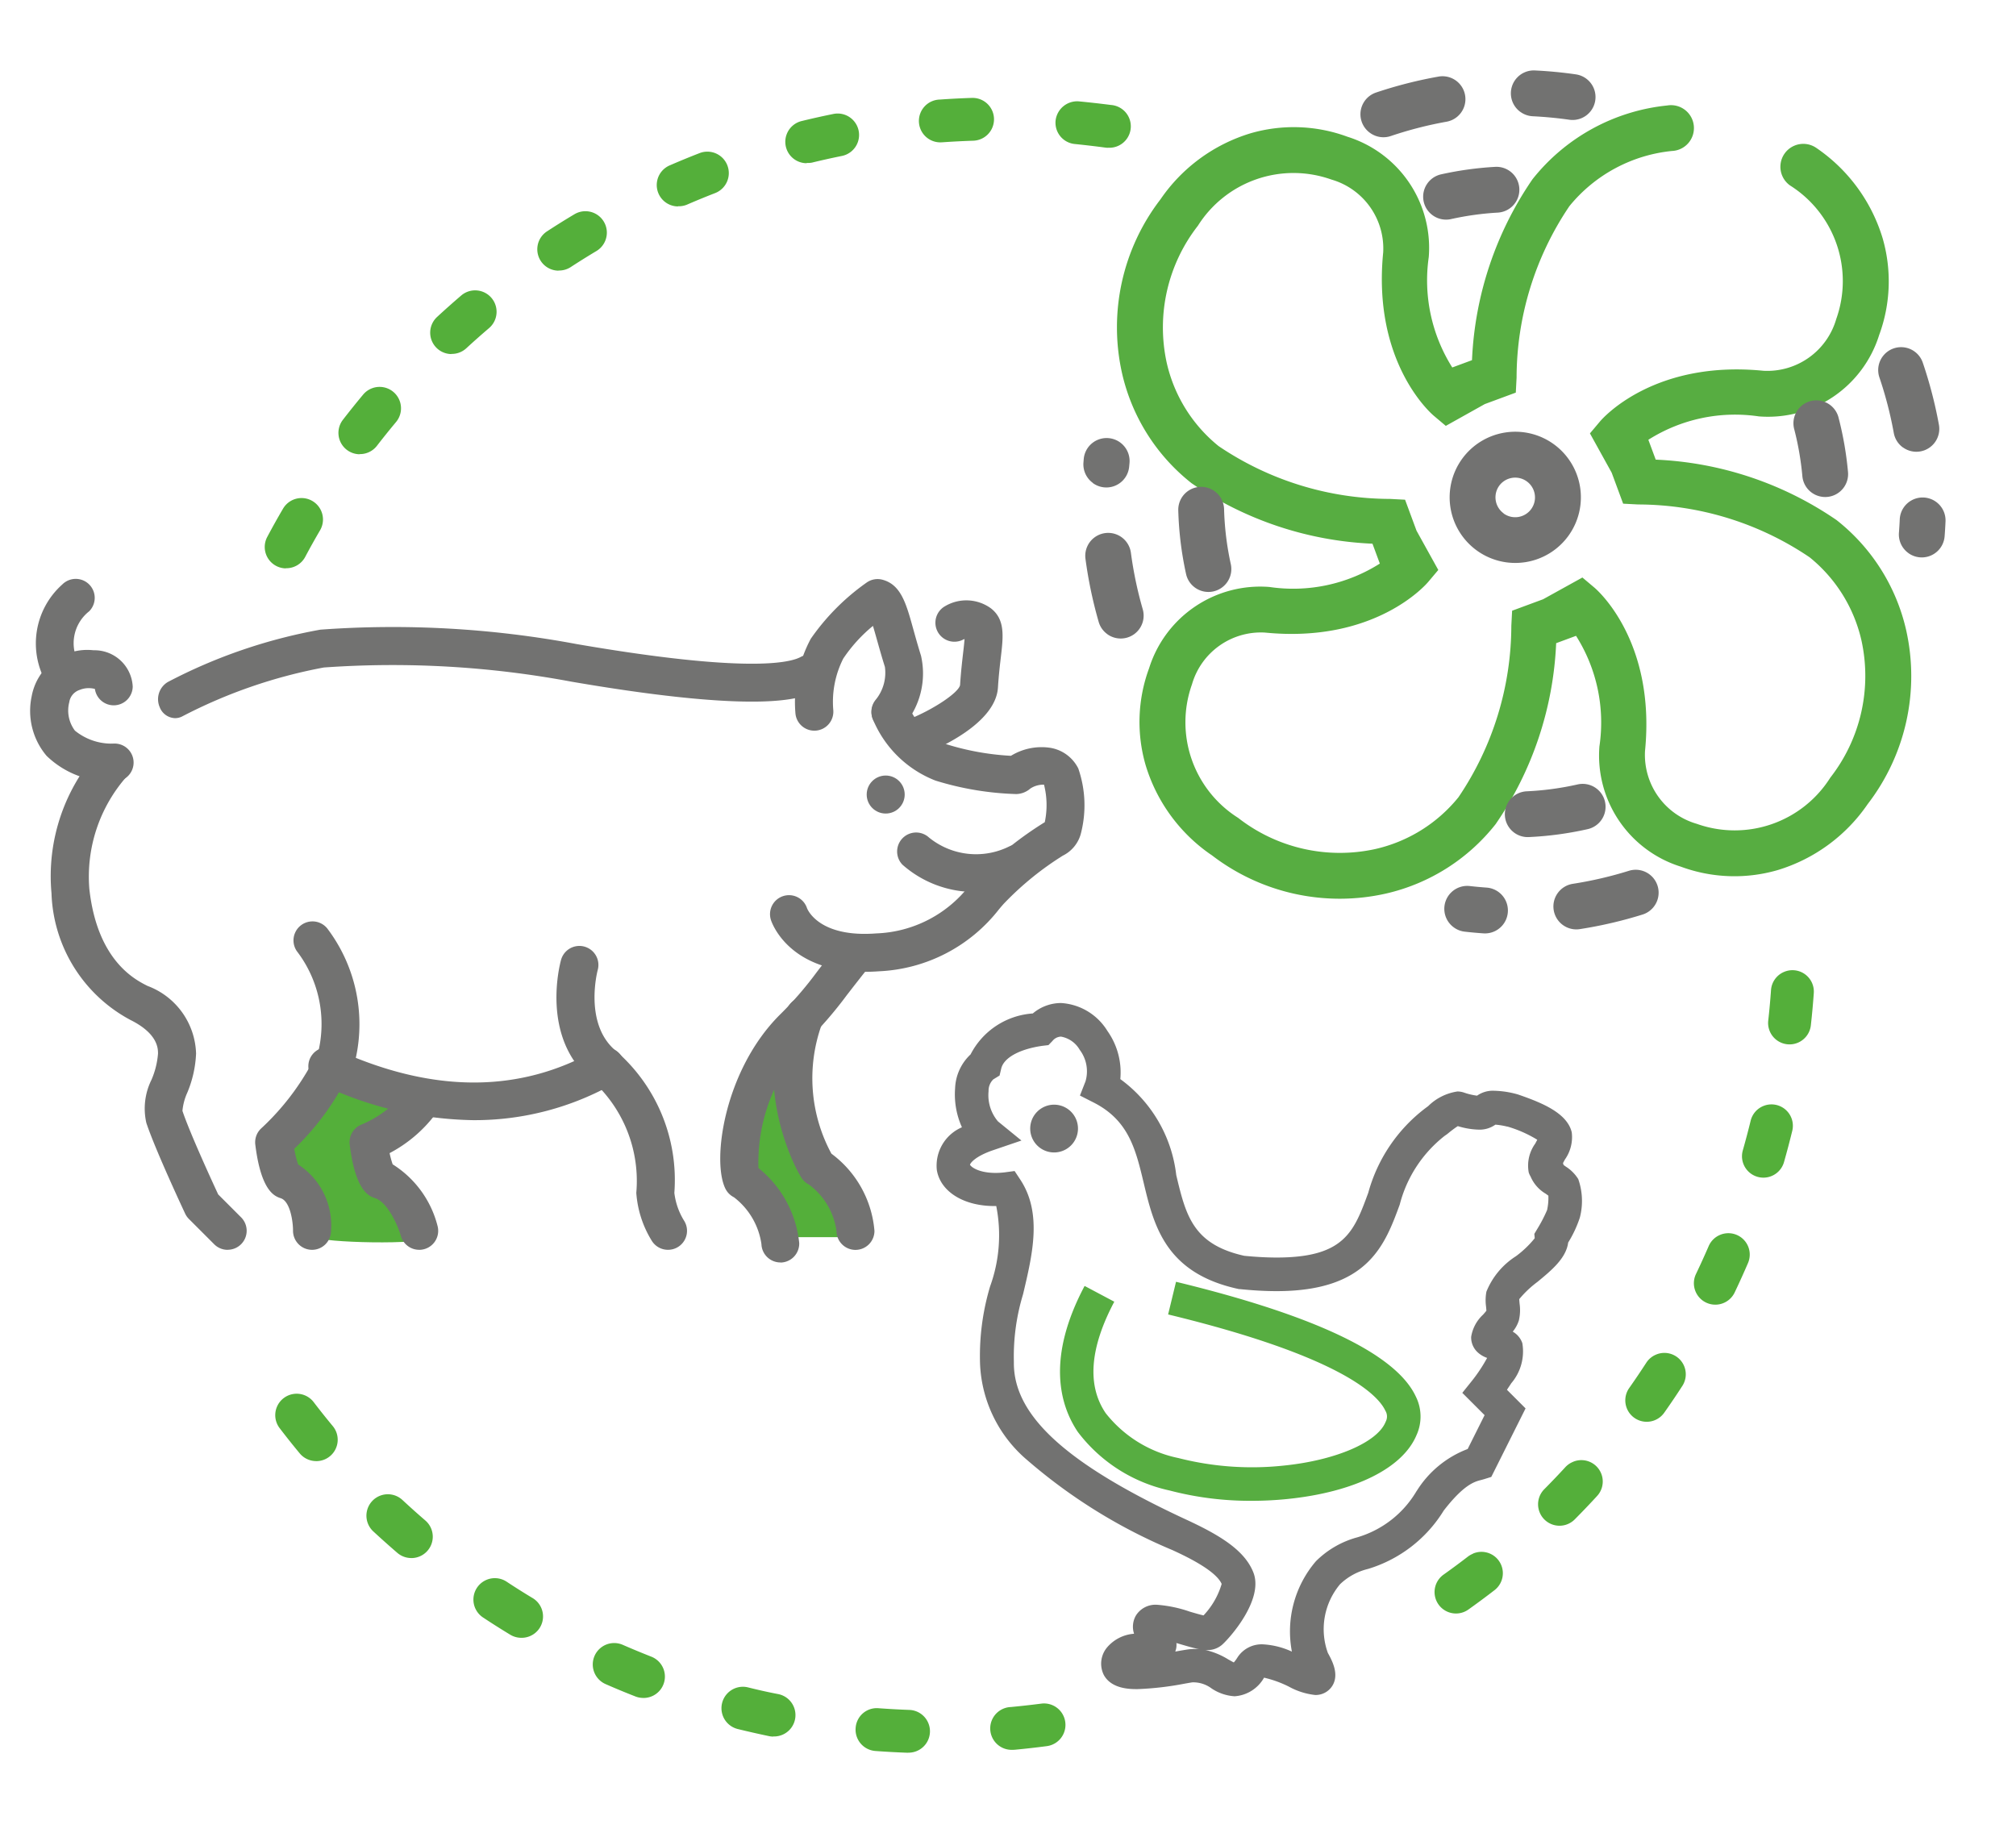 <?xml version="1.0" encoding="UTF-8"?>
<svg xmlns="http://www.w3.org/2000/svg" xmlns:xlink="http://www.w3.org/1999/xlink" width="66" height="60" viewBox="0 0 66 60">
  <defs>
    <clipPath id="a">
      <rect width="66" height="60" transform="translate(-16158 -6858)" fill="#fff"></rect>
    </clipPath>
    <clipPath id="b">
      <rect width="22.736" height="24.297" transform="translate(-1 -1)" fill="none" stroke="#707070" stroke-width="1.1"></rect>
    </clipPath>
  </defs>
  <g transform="translate(16158 6858)" clip-path="url(#a)">
    <path d="M0,0H66V60H0Z" transform="translate(-16158 -6858)" fill="none"></path>
    <g transform="translate(-10.183 3.208)">
      <g transform="translate(-16480.09 -7074.157)">
        <path d="M369.662,348.622s1.974-2.519,2.07-2.492,2.765.963,2.765.963-1.257,1.2-1.243,1.243.414,1.658.414,1.658,1.407,1.385,1.243,1.658-3.621.177-3.73,0-.366-1.4-.829-1.658S369.662,348.622,369.662,348.622Z" transform="translate(-28.56 -98.202)" fill="#54af3a"></path>
        <path d="M442.751,349.047l1.243,1.658h2.486a5.121,5.121,0,0,0-.829-1.658,5.523,5.523,0,0,1-1.658-4.144C442.428,345.543,442.234,348.434,442.751,349.047Z" transform="translate(-85.954 -97.255)" fill="#54af3a"></path>
        <g transform="translate(357.485 235.63)">
          <path d="M452.175,301.293c-2.5,0-3.048-1.62-3.071-1.693a.621.621,0,0,1,1.181-.388c.024.062.413.966,2.267.824a4.035,4.035,0,0,0,3.074-1.6c.1-.117.185-.216.262-.293a11.379,11.379,0,0,1,2.18-1.748,2.713,2.713,0,0,0-.025-1.228.779.779,0,0,0-.448.127.721.721,0,0,1-.463.18,9.894,9.894,0,0,1-2.64-.44,3.646,3.646,0,0,1-2.058-2.024.622.622,0,0,1,1.156-.458,2.412,2.412,0,0,0,1.258,1.291,8.656,8.656,0,0,0,2.112.379,1.918,1.918,0,0,1,1.259-.266,1.25,1.25,0,0,1,.946.68,3.685,3.685,0,0,1,.076,2.164,1.127,1.127,0,0,1-.581.69,9.979,9.979,0,0,0-1.894,1.533c-.057.057-.12.133-.194.22a5.276,5.276,0,0,1-3.929,2.033Q452.4,301.294,452.175,301.293Z" transform="translate(-449.076 -292.16)" fill="#727271"></path>
        </g>
        <g transform="translate(358.301 231.901)">
          <path d="M455.778,280.767a.622.622,0,0,1-.484-1.011,1.4,1.4,0,0,0,.306-1.082c-.107-.34-.191-.642-.264-.9-.041-.148-.085-.3-.127-.442a4.942,4.942,0,0,0-.973,1.071,3.138,3.138,0,0,0-.326,1.683.622.622,0,0,1-1.237.13,4.386,4.386,0,0,1,.5-2.462,7.42,7.42,0,0,1,1.834-1.844.62.62,0,0,1,.523-.087c.6.168.767.777,1,1.619.07.251.15.54.252.866a2.611,2.611,0,0,1-.523,2.233A.62.62,0,0,1,455.778,280.767Z" transform="translate(-452.658 -275.794)" fill="#727271"></path>
        </g>
        <g transform="translate(361.629 232.611)">
          <path d="M467.885,284a.622.622,0,0,1-.229-1.2c.8-.318,1.634-.874,1.681-1.123.027-.427.068-.775.1-1.056.018-.156.038-.326.046-.451a.617.617,0,0,0-.073.032.622.622,0,0,1-.565-1.107,1.369,1.369,0,0,1,1.5.069c.471.365.407.912.327,1.6-.031.266-.07.593-.095.994-.074,1.164-1.9,1.975-2.464,2.2A.618.618,0,0,1,467.885,284Z" transform="translate(-467.262 -278.912)" fill="#727271"></path>
        </g>
        <g transform="translate(333.273 234.232)">
          <path d="M335.218,290.325a2.985,2.985,0,0,1-2.144-.839,2.279,2.279,0,0,1-.488-1.949,1.85,1.85,0,0,1,2.027-1.507,1.252,1.252,0,0,1,1.281,1.186.622.622,0,0,1-1.238.08.785.785,0,0,0-.5.032.5.5,0,0,0-.339.4,1.093,1.093,0,0,0,.186.934,1.9,1.9,0,0,0,1.248.424.622.622,0,1,1,.048,1.242Z" transform="translate(-332.549 -286.025)" fill="#727271"></path>
        </g>
        <g transform="translate(337.447 233.449)">
          <path d="M351.423,285.6a.555.555,0,0,1-.5-.358.655.655,0,0,1,.267-.826,17.328,17.328,0,0,1,4.994-1.713,32.7,32.7,0,0,1,8.388.472c5.584.961,6.993.613,7.341.419a.53.53,0,0,1,.745.278.658.658,0,0,1-.249.834c-.363.2-1.47.823-8.006-.3a31.793,31.793,0,0,0-8.108-.464,16.614,16.614,0,0,0-4.633,1.6A.506.506,0,0,1,351.423,285.6Z" transform="translate(-350.868 -282.59)" fill="#727271"></path>
        </g>
        <g transform="translate(342.367 247.233)">
          <path d="M381.739,345.47a12.022,12.022,0,0,1-5.048-1.2.621.621,0,0,1,.52-1.129c3.157,1.453,6.033,1.462,8.549.025a.622.622,0,0,1,.617,1.08A9.267,9.267,0,0,1,381.739,345.47Z" transform="translate(-376.329 -343.083)" fill="#727271"></path>
        </g>
        <g transform="translate(333.928 237.289)">
          <path d="M341.223,316.013a.62.62,0,0,1-.44-.182l-.829-.829a.619.619,0,0,1-.123-.176c-.04-.085-.975-2.081-1.27-2.968a2.117,2.117,0,0,1,.168-1.411,2.675,2.675,0,0,0,.214-.858c0-.161,0-.652-.9-1.1a4.882,4.882,0,0,1-2.587-4.149,6.137,6.137,0,0,1,1.6-4.72.622.622,0,0,1,.879.879,4.954,4.954,0,0,0-1.24,3.7c.261,2.351,1.5,2.971,1.907,3.175a2.441,2.441,0,0,1,1.587,2.214,3.714,3.714,0,0,1-.289,1.284,1.835,1.835,0,0,0-.157.592c.238.714.978,2.322,1.17,2.735l.751.751a.622.622,0,0,1-.439,1.061Z" transform="translate(-335.425 -299.437)" fill="#727271"></path>
        </g>
        <g transform="translate(340.623 243.09)">
          <path d="M369.1,335.674a.625.625,0,0,1-.622-.635c0-.287-.091-.95-.4-1.054-.193-.064-.645-.215-.835-1.757a.621.621,0,0,1,.182-.519,8.29,8.29,0,0,0,1.9-2.608,3.919,3.919,0,0,0-.723-3.206.622.622,0,0,1,.994-.746,5.19,5.19,0,0,1,.935,4.254,8.557,8.557,0,0,1-2.013,2.964,3.535,3.535,0,0,0,.127.512,2.375,2.375,0,0,1,1.076,2.191A.621.621,0,0,1,369.1,335.674Z" transform="translate(-367.235 -324.899)" fill="#727271"></path>
        </g>
        <g transform="translate(343.718 248.477)">
          <path d="M384.064,353.927a.622.622,0,0,1-.6-.454c-.1-.345-.432-1.1-.841-1.236-.193-.064-.645-.215-.835-1.757a.621.621,0,0,1,.392-.655,3.566,3.566,0,0,0,1.379-1.029.622.622,0,0,1,1.006.731,4.5,4.5,0,0,1-1.47,1.235,2.93,2.93,0,0,0,.1.367,3.355,3.355,0,0,1,1.468,2.011.622.622,0,0,1-.6.788Z" transform="translate(-381.785 -348.54)" fill="#727271"></path>
        </g>
        <g transform="translate(350.49 243.919)">
          <path d="M417.61,338.482a.621.621,0,0,1-.529-.294,3.441,3.441,0,0,1-.508-1.571,4.427,4.427,0,0,0-1.424-3.659c-1.739-1.391-1.068-3.864-1.039-3.968a.622.622,0,0,1,1.2.334c-.008.028-.471,1.792.618,2.664a5.594,5.594,0,0,1,1.891,4.629,2.225,2.225,0,0,0,.321.916.621.621,0,0,1-.527.949Z" transform="translate(-413.959 -328.537)" fill="#727271"></path>
        </g>
        <g transform="translate(355.852 243.504)">
          <path d="M441.49,337.491a.622.622,0,0,1-.621-.6,2.352,2.352,0,0,0-.9-1.534.623.623,0,0,1-.278-.278c-.458-.917-.035-3.881,1.774-5.69a11.735,11.735,0,0,0,1.221-1.41c.2-.262.453-.585.8-1.025a.622.622,0,0,1,.971.777c-.347.433-.593.751-.793,1.009a13.013,13.013,0,0,1-1.325,1.528,5.767,5.767,0,0,0-1.568,4.132,3.615,3.615,0,0,1,1.335,2.455.622.622,0,0,1-.6.639Z" transform="translate(-439.52 -326.717)" fill="#727271"></path>
        </g>
        <g transform="translate(357.593 245.576)">
          <path d="M449.972,344.1a.622.622,0,0,1-.622-.622,2.282,2.282,0,0,0-.9-1.516.621.621,0,0,1-.25-.228c-.461-.743-1.532-3.362-.444-5.575a.622.622,0,0,1,1.116.549,5.191,5.191,0,0,0,.312,4.242,3.5,3.5,0,0,1,1.409,2.528A.622.622,0,0,1,449.972,344.1Z" transform="translate(-447.285 -335.809)" fill="#727271"></path>
        </g>
        <g transform="translate(333.447 231.901)">
          <path d="M334.207,279.524a.621.621,0,0,1-.518-.277,2.586,2.586,0,0,1,.492-3.271.621.621,0,1,1,.879.879,1.33,1.33,0,0,0-.336,1.7.622.622,0,0,1-.517.967Z" transform="translate(-333.315 -275.795)" fill="#727271"></path>
        </g>
        <ellipse cx="0.622" cy="0.622" rx="0.622" ry="0.622" transform="translate(360.647 238.338)" fill="#727271"></ellipse>
        <g transform="translate(361.629 240.189)">
          <path d="M469.817,314.127a3.558,3.558,0,0,1-2.368-.894.622.622,0,0,1,.867-.891,2.439,2.439,0,0,0,2.639.29.622.622,0,1,1,.49,1.143A4.108,4.108,0,0,1,469.817,314.127Z" transform="translate(-467.262 -312.167)" fill="#727271"></path>
        </g>
        <g transform="matrix(1, 0.017, -0.017, 1, 341.197, 215.759)">
          <path d="M386.029,270.275c-.367-.007-.718-.02-1.067-.04a.7.7,0,0,1-.66-.741.693.693,0,0,1,.741-.66q.5.028,1,.038a.7.7,0,0,1-.013,1.4Zm3.417-.154a.7.7,0,0,1-.076-1.4q.5-.056.993-.128a.7.7,0,1,1,.206,1.388q-.519.077-1.045.136C389.5,270.119,389.472,270.121,389.446,270.121Zm-7.838-.3a.709.709,0,0,1-.131-.012q-.52-.1-1.033-.216a.7.7,0,0,1,.315-1.368c.323.075.649.143.977.2a.7.7,0,0,1-.129,1.391Zm-4.286-1.193a.7.7,0,0,1-.245-.044q-.5-.185-.983-.388a.7.7,0,1,1,.541-1.294q.462.192.932.368a.7.7,0,0,1-.245,1.359Zm-4.024-1.9a.7.7,0,0,1-.352-.095q-.457-.266-.9-.549a.7.7,0,1,1,.753-1.184q.422.269.855.519a.7.7,0,0,1-.353,1.309Zm-3.645-2.549a.7.7,0,0,1-.448-.162q-.406-.338-.8-.69a.7.7,0,0,1,.938-1.043q.373.335.757.655a.7.7,0,0,1-.449,1.241Zm-3.166-3.12a.7.7,0,0,1-.532-.244q-.344-.4-.671-.814a.7.7,0,1,1,1.1-.87q.31.392.635.77a.7.7,0,0,1-.532,1.159Zm-1.48-29.2a.7.7,0,0,1-.624-1.02q.24-.471.5-.932a.7.7,0,1,1,1.224.687q-.246.436-.473.882A.7.7,0,0,1,365.007,231.854Zm2.35-3.776a.7.7,0,0,1-.562-1.121q.316-.423.647-.834a.7.7,0,0,1,1.091.881q-.314.389-.614.791A.7.7,0,0,1,367.357,228.078Zm2.948-3.33a.7.7,0,0,1-.484-1.209q.381-.364.775-.713a.7.7,0,1,1,.93,1.051q-.376.332-.737.676A.7.7,0,0,1,370.305,224.748Zm3.461-2.789a.7.7,0,0,1-.393-1.283q.435-.295.883-.572a.7.7,0,0,1,.741,1.191q-.425.264-.839.544A.7.7,0,0,1,373.766,221.959Zm3.877-2.169a.7.7,0,0,1-.29-1.341q.478-.217.966-.416a.7.7,0,1,1,.53,1.3q-.463.189-.917.395A.7.7,0,0,1,377.643,219.789Zm4.186-1.486a.7.7,0,0,1-.177-1.38q.508-.133,1.025-.247a.7.7,0,0,1,.3,1.37q-.49.108-.973.234A.692.692,0,0,1,381.829,218.3Zm9.851-.672a.657.657,0,0,1-.084-.005q-.5-.058-1-.1a.7.7,0,0,1-.644-.755.711.711,0,0,1,.755-.643q.527.042,1.05.1a.7.7,0,0,1-.082,1.4Zm-5.471-.085a.7.7,0,0,1-.06-1.4q.523-.046,1.052-.072a.7.7,0,1,1,.068,1.4q-.5.025-1,.068Z" transform="translate(-364.306 -216.074)" fill="#54af3a"></path>
        </g>
        <g transform="translate(397.491 259.018) rotate(157)">
          <path d="M365.007,231.854a.7.7,0,0,1-.624-1.02q.24-.471.5-.932a.7.7,0,1,1,1.224.687q-.246.436-.473.882A.7.7,0,0,1,365.007,231.854Zm2.35-3.776a.7.7,0,0,1-.562-1.121q.316-.423.647-.834a.7.7,0,0,1,1.091.881q-.314.389-.614.791A.7.7,0,0,1,367.357,228.078Zm2.948-3.33a.7.7,0,0,1-.484-1.209q.381-.364.775-.713a.7.7,0,1,1,.93,1.051q-.376.332-.737.676A.7.7,0,0,1,370.305,224.748Zm3.461-2.789a.7.7,0,0,1-.393-1.283q.435-.295.883-.572a.7.7,0,0,1,.741,1.191q-.425.264-.839.544A.7.7,0,0,1,373.766,221.959Zm3.877-2.169a.7.7,0,0,1-.29-1.341q.478-.217.966-.416a.7.7,0,1,1,.53,1.3q-.463.189-.917.395A.7.7,0,0,1,377.643,219.789Zm4.186-1.486a.7.7,0,0,1-.177-1.38q.508-.133,1.025-.247a.7.7,0,0,1,.3,1.37q-.49.108-.973.234A.692.692,0,0,1,381.829,218.3Z" transform="translate(-364.306 -216.074)" fill="#54af3a"></path>
        </g>
      </g>
      <path d="M742.417,140.137a.749.749,0,0,1-.64-.358c-.077-.125-.157-.251-.238-.373a.75.75,0,0,1,1.25-.829c.091.137.181.278.267.418a.75.75,0,0,1-.638,1.143Zm-2.176-2.691a.747.747,0,0,1-.518-.207,12.744,12.744,0,0,0-1.458-1.2.75.75,0,0,1,.864-1.226,14.239,14.239,0,0,1,1.63,1.339.75.75,0,0,1-.518,1.292Z" transform="matrix(0.809, 0.588, -0.588, 0.809, -16603.557, -7393.016)" fill="#727271"></path>
      <path d="M673.651,137.15a.75.75,0,0,1-.611-1.185,14.246,14.246,0,0,1,1.347-1.624.75.75,0,1,1,1.08,1.041,12.742,12.742,0,0,0-1.2,1.452A.749.749,0,0,1,673.651,137.15Zm3.581-3.449a.75.75,0,0,1-.412-1.377c.375-.246.765-.477,1.161-.685a.75.75,0,0,1,.7,1.327c-.354.187-.7.393-1.038.613A.746.746,0,0,1,677.233,133.7Z" transform="matrix(0.809, 0.588, -0.588, 0.809, -16567.309, -7363.922)" fill="#727271"></path>
      <path d="M674.731,201.844a.747.747,0,0,1-.46-.158,14.263,14.263,0,0,1-1.564-1.416.75.75,0,0,1,1.087-1.034,12.761,12.761,0,0,0,1.4,1.267.75.75,0,0,1-.461,1.342Zm-3.29-3.726a.75.75,0,0,1-.645-.366l-.061-.1a.75.75,0,1,1,1.3-.757l.055.093a.75.75,0,0,1-.643,1.134Z" transform="matrix(0.809, 0.588, -0.588, 0.809, -16538.742, -7400.484)" fill="#727271"></path>
      <path d="M734.823,206.024a.75.75,0,0,1-.37-1.4c.16-.091.32-.186.476-.283a.75.75,0,1,1,.8,1.271c-.174.109-.353.216-.532.317A.747.747,0,0,1,734.823,206.024Zm2.848-2.162a.75.75,0,0,1-.529-1.282,12.749,12.749,0,0,0,1.236-1.426.75.75,0,1,1,1.2.9,14.254,14.254,0,0,1-1.382,1.594A.748.748,0,0,1,737.671,203.862Z" transform="matrix(0.809, 0.588, -0.588, 0.809, -16573.557, -7429.601)" fill="#727271"></path>
      <path d="M674.516,152.875a5.485,5.485,0,0,1-3.408-1.116,5.074,5.074,0,0,1-1.771-2.63,3.813,3.813,0,0,1,1.62-4.468,5.3,5.3,0,0,0,2.475-2.745l-.577-.385a11.311,11.311,0,0,1-5.953,1.88,6.383,6.383,0,0,1-3.957-1.572,6.869,6.869,0,0,1-2.331-5.346,5.5,5.5,0,0,1,1.116-3.485,5.074,5.074,0,0,1,2.63-1.771,3.813,3.813,0,0,1,4.468,1.62,5.347,5.347,0,0,0,2.748,2.472l.382-.573a11.311,11.311,0,0,1-1.88-5.954,6.454,6.454,0,0,1,2.148-4.547.75.75,0,1,1,1,1.114,4.966,4.966,0,0,0-1.653,3.433,10.053,10.053,0,0,0,1.9,5.556l.269.414-.6.9L672.529,137l-.515-.037c-.107-.008-2.652-.224-4.482-3.352a2.349,2.349,0,0,0-2.772-.932,3.7,3.7,0,0,0-2.647,3.793,5.411,5.411,0,0,0,1.809,4.226,4.894,4.894,0,0,0,2.979,1.21,10.053,10.053,0,0,0,5.556-1.9l.414-.269.9.6,1.332.621-.037.515c-.008.107-.224,2.652-3.352,4.481a2.349,2.349,0,0,0-.932,2.773,3.7,3.7,0,0,0,3.792,2.647,5.411,5.411,0,0,0,4.227-1.809,4.893,4.893,0,0,0,1.21-2.979,10.053,10.053,0,0,0-1.9-5.556l-.269-.414.6-.9.622-1.332.515.037c.107.008,2.652.224,4.482,3.352a2.349,2.349,0,0,0,2.772.932,3.7,3.7,0,0,0,2.647-3.793,5.412,5.412,0,0,0-1.809-4.226,4.893,4.893,0,0,0-2.979-1.21,10.054,10.054,0,0,0-5.556,1.9l-.414.269-.9-.6-1.332-.622.037-.515c.008-.107.224-2.652,3.352-4.482a2.349,2.349,0,0,0,.932-2.772,3.7,3.7,0,0,0-3.793-2.647.75.75,0,1,1-.018-1.5,5.5,5.5,0,0,1,3.485,1.116,5.075,5.075,0,0,1,1.771,2.631,3.812,3.812,0,0,1-1.62,4.468,5.305,5.305,0,0,0-2.476,2.746l.577.384a11.311,11.311,0,0,1,5.954-1.88,6.383,6.383,0,0,1,3.957,1.573,6.87,6.87,0,0,1,2.331,5.346,5.5,5.5,0,0,1-1.116,3.485,5.074,5.074,0,0,1-2.631,1.771,3.812,3.812,0,0,1-4.468-1.62,5.3,5.3,0,0,0-2.746-2.476l-.385.577a11.311,11.311,0,0,1,1.88,5.954,6.383,6.383,0,0,1-1.573,3.957,6.87,6.87,0,0,1-5.346,2.331Z" transform="matrix(0.809, 0.588, -0.588, 0.809, -16564.004, -7353.546)" fill="#57ad41"></path>
      <path d="M1.4-.75A2.148,2.148,0,1,1-.75,1.4,2.15,2.15,0,0,1,1.4-.75Zm0,2.8A.648.648,0,1,0,.75,1.4.649.649,0,0,0,1.4,2.046Z" transform="matrix(0.809, 0.588, -0.588, 0.809, -16098.519, -6846.88)" fill="#727271"></path>
      <path d="M735.712,148.016a.748.748,0,0,1-.565-.256,9.569,9.569,0,0,0-1.111-1.08.75.75,0,1,1,.954-1.157,11.069,11.069,0,0,1,1.286,1.249.75.75,0,0,1-.564,1.244Z" transform="matrix(0.809, 0.588, -0.588, 0.809, -16596.662, -7397.424)" fill="#727271"></path>
      <path d="M684.992,147.894a.75.75,0,0,1-.562-1.247,11.048,11.048,0,0,1,1.287-1.238.75.75,0,0,1,.949,1.162,9.544,9.544,0,0,0-1.112,1.07A.748.748,0,0,1,684.992,147.894Z" transform="matrix(0.809, 0.588, -0.588, 0.809, -16568.113, -7376.583)" fill="#727271"></path>
      <path d="M684.739,197.594a.747.747,0,0,1-.5-.189,11.077,11.077,0,0,1-1.436-1.542.75.75,0,0,1,1.19-.913,9.57,9.57,0,0,0,1.241,1.333.75.75,0,0,1-.5,1.311Z" transform="matrix(0.809, 0.588, -0.588, 0.809, -16546.463, -7404.451)" fill="#727271"></path>
      <path d="M734.078,199.237a.75.75,0,0,1-.469-1.336,9.54,9.54,0,0,0,1.215-1.161.75.75,0,0,1,1.128.989,11.054,11.054,0,0,1-1.407,1.344A.747.747,0,0,1,734.078,199.237Z" transform="matrix(0.809, 0.588, -0.588, 0.809, -16574.959, -7426.767)" fill="#727271"></path>
      <g transform="translate(-16116.959 -6828.169)" clip-path="url(#b)">
        <path d="M4.279.2A1.915,1.915,0,0,1,5.8,1.115a2.347,2.347,0,0,1,.422,1.576A4.524,4.524,0,0,1,8.053,5.833c.314,1.313.541,2.265,2.224,2.642.384.038.741.057,1.062.057,2.22,0,2.531-.843,3-2.119A5.2,5.2,0,0,1,16.2,3.65c.024-.017.058-.044.1-.074a1.718,1.718,0,0,1,.957-.48.659.659,0,0,1,.22.037,2.092,2.092,0,0,0,.424.1.9.9,0,0,1,.563-.161,3.084,3.084,0,0,1,.774.121l.024.008c.763.264,1.59.6,1.739,1.232a1.266,1.266,0,0,1-.223.889c-.019.035-.043.079-.064.12a.565.565,0,0,1,.019.059l.066.049a1.3,1.3,0,0,1,.415.414,2.158,2.158,0,0,1,.051,1.264,3.827,3.827,0,0,1-.381.814c-.067.514-.546.909-1.01,1.291a3.364,3.364,0,0,0-.591.56c0,.038.006.1.01.148a1.465,1.465,0,0,1-.024.553,1.1,1.1,0,0,1-.2.364.687.687,0,0,1,.314.377,1.6,1.6,0,0,1-.361,1.311c-.048.076-.1.149-.142.216l.609.609-1.122,2.243-.224.07c-.036.011-.075.022-.118.033-.207.054-.554.145-1.216,1a4.4,4.4,0,0,1-2.479,1.91,1.992,1.992,0,0,0-.914.5,2.289,2.289,0,0,0-.4,2.248c.132.24.378.687.155,1.065a.644.644,0,0,1-.571.313,2.3,2.3,0,0,1-.859-.273,3.618,3.618,0,0,0-.813-.294,1.2,1.2,0,0,1-.964.609,1.518,1.518,0,0,1-.754-.256,1,1,0,0,0-.625-.2c-.048.006-.143.023-.252.042a10.026,10.026,0,0,1-1.553.18c-.232,0-.848,0-1.1-.467a.828.828,0,0,1,.1-.888,1.281,1.281,0,0,1,.892-.458.732.732,0,0,1,.063-.6.754.754,0,0,1,.692-.348,4.239,4.239,0,0,1,1.068.224c.136.04.322.095.451.124a2.543,2.543,0,0,0,.594-1.031c-.2-.454-1.221-.927-1.609-1.106a17.679,17.679,0,0,1-4.749-2.941,4.36,4.36,0,0,1-1.552-3.157,7.934,7.934,0,0,1,.33-2.539,4.906,4.906,0,0,0,.2-2.628C1.12,6.866.334,6.386.215,5.668a1.366,1.366,0,0,1,.822-1.4A2.617,2.617,0,0,1,.813,2.994a1.6,1.6,0,0,1,.507-1.112A2.48,2.48,0,0,1,3.357.542,1.434,1.434,0,0,1,4.279.2ZM11.34,9.632c-.366,0-.771-.022-1.2-.066l-.031,0-.031-.007c-2.386-.52-2.76-2.086-3.09-3.468-.263-1.1-.49-2.05-1.64-2.634L4.9,3.229l.183-.466a1.166,1.166,0,0,0-.189-1.029A.884.884,0,0,0,4.279,1.3.372.372,0,0,0,4,1.443l-.131.135L3.682,1.6c-.754.105-1.274.39-1.358.743l-.055.231L2.063,2.7a.517.517,0,0,0-.154.386,1.327,1.327,0,0,0,.307.989l.769.627-.939.32c-.579.2-.734.419-.745.471.024.063.268.269.839.269a2.539,2.539,0,0,0,.286-.017L2.761,5.7l.186.281c.725,1.1.4,2.449.09,3.757a6.973,6.973,0,0,0-.3,2.194l0,.03v.03c0,1.734,1.747,3.316,5.663,5.129,1.1.51,1.893,1,2.177,1.718.356.9-.8,2.179-1.032,2.377A.723.723,0,0,1,9,21.378a2.477,2.477,0,0,1,.755.31c.058.032.131.074.182.1a1.058,1.058,0,0,0,.116-.157.942.942,0,0,1,.838-.436,2.588,2.588,0,0,1,.948.238,3.531,3.531,0,0,1,.787-2.959,3.046,3.046,0,0,1,1.35-.781,3.342,3.342,0,0,0,1.945-1.516l.013-.017A3.371,3.371,0,0,1,17.594,14.8l.554-1.108-.73-.73.308-.384a5.181,5.181,0,0,0,.505-.76.879.879,0,0,1-.323-.195.664.664,0,0,1-.2-.494h0A1.259,1.259,0,0,1,18.1,10.4c.032-.037.077-.088.106-.125,0-.04-.007-.094-.01-.133a1.533,1.533,0,0,1,.011-.492,2.472,2.472,0,0,1,.967-1.161,3.332,3.332,0,0,0,.615-.589l-.013-.142.091-.153a4.77,4.77,0,0,0,.327-.628,1.9,1.9,0,0,0,.042-.47l-.084-.062a1.192,1.192,0,0,1-.5-.568.564.564,0,0,1-.06-.134,1.23,1.23,0,0,1,.212-.938c.02-.038.046-.085.068-.129a4,4,0,0,0-.975-.431l-.012,0a2.376,2.376,0,0,0-.384-.063.891.891,0,0,1-.553.163,2.55,2.55,0,0,1-.677-.115c-.1.064-.242.173-.3.222s-.1.075-.135.1a4.179,4.179,0,0,0-1.466,2.246C14.883,8.125,14.327,9.632,11.34,9.632ZM8.8,21.351c-.18-.034-.385-.094-.609-.16l-.133-.039a.584.584,0,0,1-.035.273l0,.006.125-.022c.127-.022.227-.039.3-.049A1.746,1.746,0,0,1,8.8,21.351Z" transform="translate(-0.403 -0.403)" fill="#727271"></path>
        <path d="M.232-.55A.782.782,0,1,1-.55.232.783.783,0,0,1,.232-.55Z" transform="translate(3.419 3.675)" fill="#727271"></path>
        <path d="M14.939,26.887a10.385,10.385,0,0,1-2.691-.339,5.125,5.125,0,0,1-3-1.918c-.589-.876-1.029-2.416.224-4.777l.972.516c-.8,1.509-.9,2.736-.283,3.647a4.066,4.066,0,0,0,2.38,1.471,9.738,9.738,0,0,0,3.451.247c1.688-.171,3.058-.757,3.331-1.423l.017-.037a.361.361,0,0,0-.023-.338c-.224-.484-1.367-1.759-7.111-3.15l.259-1.069c4.565,1.106,7.206,2.37,7.85,3.756a1.467,1.467,0,0,1,.018,1.275c-.458,1.081-2.037,1.859-4.23,2.081A11.5,11.5,0,0,1,14.939,26.887Z" transform="translate(-4.822 -10.794)" fill="#57ad41"></path>
      </g>
    </g>
  </g>
</svg>
